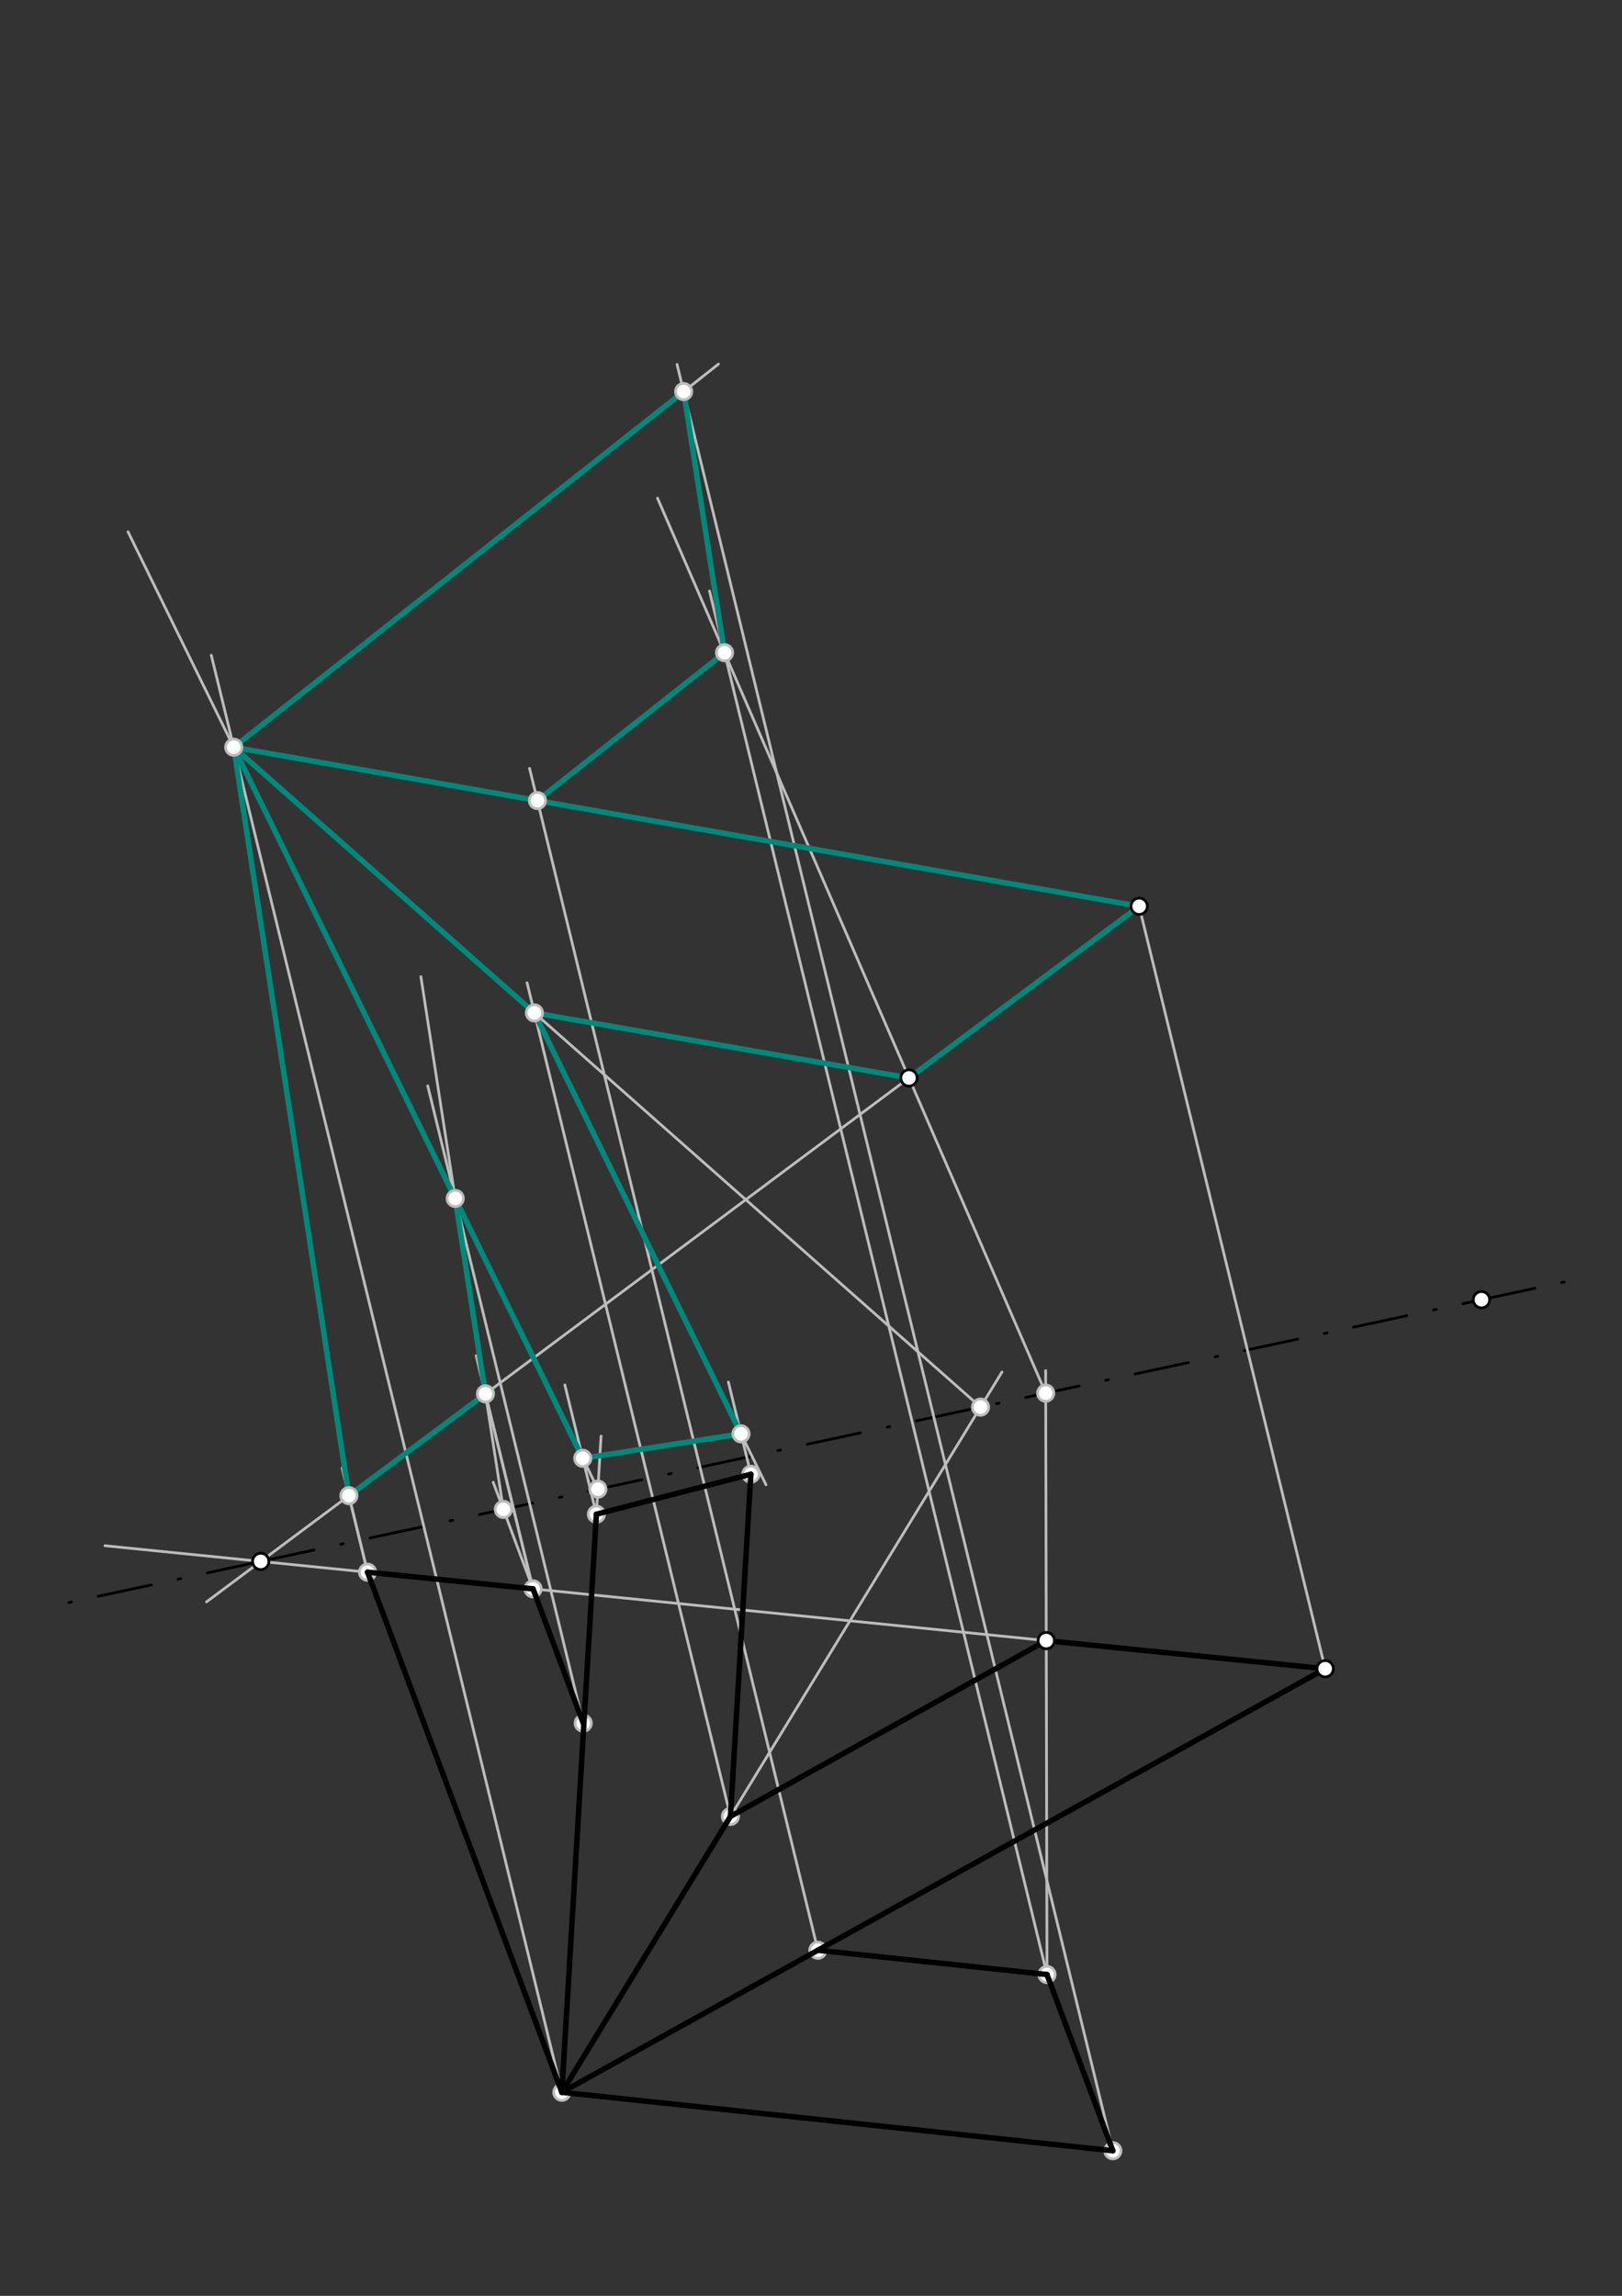 <svg xmlns="http://www.w3.org/2000/svg" class="svg--816" height="100%" preserveAspectRatio="xMidYMid meet" viewBox="0 0 595 842" width="100%"><rect x="0" y="0" width="595" height="842" fill="#333333" stroke="none"/><defs><marker id="marker-arrow" markerHeight="16" markerUnits="userSpaceOnUse" markerWidth="24" orient="auto-start-reverse" refX="24" refY="4" viewBox="0 0 24 8"><path d="M 0 0 L 24 4 L 0 8 z" stroke="inherit"></path></marker></defs><g class="aux-layer--949"><g class="element--733"><line stroke="#BDBDBD" stroke-dasharray="none" stroke-linecap="round" stroke-width="1" x1="486.111" x2="383.798" y1="612" y2="601.688"></line></g><g class="element--733"><line stroke="#BDBDBD" stroke-dasharray="none" stroke-linecap="round" stroke-width="1" x1="383.798" x2="38.508" y1="601.688" y2="566.887"></line></g><g class="element--733"><line stroke="#BDBDBD" stroke-dasharray="none" stroke-linecap="round" stroke-width="1" x1="417.879" x2="333.444" y1="332.376" y2="395.333"></line></g><g class="element--733"><line stroke="#BDBDBD" stroke-dasharray="none" stroke-linecap="round" stroke-width="1" x1="333.444" x2="75.756" y1="395.333" y2="587.475"></line></g><g class="element--733"><line stroke="#000000" stroke-dasharray="20, 10, 1, 10" stroke-linecap="round" stroke-width="1" x1="95.644" x2="543.444" y1="572.646" y2="476.667"></line></g><g class="element--733"><line stroke="#000000" stroke-dasharray="20, 10, 1, 10" stroke-linecap="round" stroke-width="1" x1="543.444" x2="580.3" y1="476.667" y2="468.767"></line></g><g class="element--733"><line stroke="#000000" stroke-dasharray="20, 10, 1, 10" stroke-linecap="round" stroke-width="1" x1="95.644" x2="21.9" y1="572.646" y2="588.452"></line></g><g class="element--733"><line stroke="#BDBDBD" stroke-dasharray="none" stroke-linecap="round" stroke-width="1" x1="486.111" x2="417.879" y1="612" y2="332.376"></line></g><g class="element--733"><line stroke="#BDBDBD" stroke-dasharray="none" stroke-linecap="round" stroke-width="1" x1="134.832" x2="125.502" y1="576.595" y2="538.362"></line></g><g class="element--733"><line stroke="#BDBDBD" stroke-dasharray="none" stroke-linecap="round" stroke-width="1" x1="195.538" x2="174.668" y1="582.714" y2="497.184"></line></g><g class="element--733"><line stroke="#BDBDBD" stroke-dasharray="none" stroke-linecap="round" stroke-width="1" x1="213.947" x2="195.538" y1="631.974" y2="582.714"></line></g><g class="element--733"><line stroke="#BDBDBD" stroke-dasharray="none" stroke-linecap="round" stroke-width="1" x1="195.538" x2="180.926" y1="582.714" y2="543.612"></line></g><g class="element--733"><line stroke="#BDBDBD" stroke-dasharray="none" stroke-linecap="round" stroke-width="1" x1="184.647" x2="178.082" y1="553.569" y2="511.177"></line></g><g class="element--733"><line stroke="#BDBDBD" stroke-dasharray="none" stroke-linecap="round" stroke-width="1" x1="178.082" x2="154.393" y1="511.177" y2="358.199"></line></g><g class="element--733"><line stroke="#BDBDBD" stroke-dasharray="none" stroke-linecap="round" stroke-width="1" x1="213.947" x2="156.909" y1="631.974" y2="398.226"></line></g><g class="element--733"><line stroke="#BDBDBD" stroke-dasharray="none" stroke-linecap="round" stroke-width="1" x1="195.538" x2="175.821" y1="582.714" y2="501.911"></line></g><g class="element--733"><line stroke="#BDBDBD" stroke-dasharray="none" stroke-linecap="round" stroke-width="1" x1="134.832" x2="126.079" y1="576.595" y2="540.725"></line></g><g class="element--733"><line stroke="#BDBDBD" stroke-dasharray="none" stroke-linecap="round" stroke-width="1" x1="206.111" x2="220.489" y1="767.333" y2="526.69"></line></g><g class="element--733"><line stroke="#BDBDBD" stroke-dasharray="none" stroke-linecap="round" stroke-width="1" x1="219.327" x2="166.987" y1="546.136" y2="439.525"></line></g><g class="element--733"><line stroke="#BDBDBD" stroke-dasharray="none" stroke-linecap="round" stroke-width="1" x1="166.987" x2="46.96" y1="439.525" y2="195.045"></line></g><g class="element--733"><line stroke="#BDBDBD" stroke-dasharray="none" stroke-linecap="round" stroke-width="1" x1="206.111" x2="77.507" y1="767.333" y2="240.297"></line></g><g class="element--733"><line stroke="#BDBDBD" stroke-dasharray="none" stroke-linecap="round" stroke-width="1" x1="384.072" x2="383.798" y1="724.148" y2="601.688"></line></g><g class="element--733"><line stroke="#BDBDBD" stroke-dasharray="none" stroke-linecap="round" stroke-width="1" x1="383.798" x2="383.576" y1="601.688" y2="502.668"></line></g><g class="element--733"><line stroke="#BDBDBD" stroke-dasharray="none" stroke-linecap="round" stroke-width="1" x1="383.594" x2="333.444" y1="510.928" y2="395.333"></line></g><g class="element--733"><line stroke="#BDBDBD" stroke-dasharray="none" stroke-linecap="round" stroke-width="1" x1="332.113" x2="241.191" y1="392.263" y2="182.692"></line></g><g class="element--733"><line stroke="#BDBDBD" stroke-dasharray="none" stroke-linecap="round" stroke-width="1" x1="384.072" x2="260.255" y1="724.148" y2="216.727"></line></g><g class="element--733"><line stroke="#BDBDBD" stroke-dasharray="none" stroke-linecap="round" stroke-width="1" x1="206.111" x2="267.946" y1="767.333" y2="666.16"></line></g><g class="element--733"><line stroke="#BDBDBD" stroke-dasharray="none" stroke-linecap="round" stroke-width="1" x1="267.946" x2="367.565" y1="666.16" y2="503.166"></line></g><g class="element--733"><line stroke="#BDBDBD" stroke-dasharray="none" stroke-linecap="round" stroke-width="1" x1="359.69" x2="85.74" y1="516.052" y2="274.035"></line></g><g class="element--733"><line stroke="#BDBDBD" stroke-dasharray="none" stroke-linecap="round" stroke-width="1" x1="267.946" x2="193.342" y1="666.16" y2="360.42"></line></g><g class="element--733"><line stroke="#BDBDBD" stroke-dasharray="none" stroke-linecap="round" stroke-width="1" x1="196.04" x2="281.004" y1="371.478" y2="544.539"></line></g><g class="element--733"><line stroke="#BDBDBD" stroke-dasharray="none" stroke-linecap="round" stroke-width="1" x1="275.444" x2="267.192" y1="540.667" y2="506.846"></line></g><g class="element--733"><line stroke="#BDBDBD" stroke-dasharray="none" stroke-linecap="round" stroke-width="1" x1="218.778" x2="207.203" y1="555.333" y2="507.899"></line></g><g class="element--733"><line stroke="#BDBDBD" stroke-dasharray="none" stroke-linecap="round" stroke-width="1" x1="85.74" x2="417.879" y1="274.035" y2="332.376"></line></g><g class="element--733"><line stroke="#BDBDBD" stroke-dasharray="none" stroke-linecap="round" stroke-width="1" x1="300.025" x2="194.259" y1="715.234" y2="281.788"></line></g><g class="element--733"><line stroke="#BDBDBD" stroke-dasharray="none" stroke-linecap="round" stroke-width="1" x1="197.141" x2="265.779" y1="293.603" y2="239.365"></line></g><g class="element--733"><line stroke="#BDBDBD" stroke-dasharray="none" stroke-linecap="round" stroke-width="1" x1="85.74" x2="263.546" y1="274.035" y2="133.531"></line></g><g class="element--733"><line stroke="#BDBDBD" stroke-dasharray="none" stroke-linecap="round" stroke-width="1" x1="408.221" x2="248.361" y1="788.769" y2="133.639"></line></g><g class="element--733"><line stroke="#00897B" stroke-dasharray="none" stroke-linecap="round" stroke-width="2" x1="127.984" x2="178.082" y1="548.532" y2="511.177"></line></g><g class="element--733"><line stroke="#00897B" stroke-dasharray="none" stroke-linecap="round" stroke-width="2" x1="178.082" x2="166.987" y1="511.177" y2="439.525"></line></g><g class="element--733"><line stroke="#00897B" stroke-dasharray="none" stroke-linecap="round" stroke-width="2" x1="166.987" x2="85.74" y1="439.525" y2="274.035"></line></g><g class="element--733"><line stroke="#00897B" stroke-dasharray="none" stroke-linecap="round" stroke-width="2" x1="85.74" x2="127.984" y1="274.035" y2="548.532"></line></g><g class="element--733"><line stroke="#00897B" stroke-dasharray="none" stroke-linecap="round" stroke-width="2" x1="213.773" x2="166.987" y1="534.822" y2="439.525"></line></g><g class="element--733"><line stroke="#00897B" stroke-dasharray="none" stroke-linecap="round" stroke-width="2" x1="213.773" x2="271.829" y1="534.822" y2="525.851"></line></g><g class="element--733"><line stroke="#00897B" stroke-dasharray="none" stroke-linecap="round" stroke-width="2" x1="271.829" x2="196.04" y1="525.851" y2="371.478"></line></g><g class="element--733"><line stroke="#00897B" stroke-dasharray="none" stroke-linecap="round" stroke-width="2" x1="196.04" x2="85.74" y1="371.478" y2="274.035"></line></g><g class="element--733"><line stroke="#00897B" stroke-dasharray="none" stroke-linecap="round" stroke-width="2" x1="196.04" x2="333.444" y1="371.478" y2="395.333"></line></g><g class="element--733"><line stroke="#00897B" stroke-dasharray="none" stroke-linecap="round" stroke-width="2" x1="333.444" x2="417.879" y1="395.333" y2="332.376"></line></g><g class="element--733"><line stroke="#00897B" stroke-dasharray="none" stroke-linecap="round" stroke-width="2" x1="417.879" x2="85.74" y1="332.376" y2="274.035"></line></g><g class="element--733"><line stroke="#00897B" stroke-dasharray="none" stroke-linecap="round" stroke-width="2" x1="197.141" x2="265.779" y1="293.603" y2="239.365"></line></g><g class="element--733"><line stroke="#00897B" stroke-dasharray="none" stroke-linecap="round" stroke-width="2" x1="265.779" x2="250.794" y1="239.365" y2="143.608"></line></g><g class="element--733"><line stroke="#00897B" stroke-dasharray="none" stroke-linecap="round" stroke-width="2" x1="250.794" x2="85.74" y1="143.608" y2="274.035"></line></g><g class="element--733"><circle cx="134.832" cy="576.595" r="3" stroke="#BDBDBD" stroke-width="1" fill="#ffffff"></circle>}</g><g class="element--733"><circle cx="195.538" cy="582.714" r="3" stroke="#BDBDBD" stroke-width="1" fill="#ffffff"></circle>}</g><g class="element--733"><circle cx="218.778" cy="555.333" r="3" stroke="#BDBDBD" stroke-width="1" fill="#ffffff"></circle>}</g><g class="element--733"><circle cx="275.444" cy="540.667" r="3" stroke="#BDBDBD" stroke-width="1" fill="#ffffff"></circle>}</g><g class="element--733"><circle cx="267.946" cy="666.16" r="3" stroke="#BDBDBD" stroke-width="1" fill="#ffffff"></circle>}</g><g class="element--733"><circle cx="213.947" cy="631.974" r="3" stroke="#BDBDBD" stroke-width="1" fill="#ffffff"></circle>}</g><g class="element--733"><circle cx="206.111" cy="767.333" r="3" stroke="#BDBDBD" stroke-width="1" fill="#ffffff"></circle>}</g><g class="element--733"><circle cx="408.221" cy="788.769" r="3" stroke="#BDBDBD" stroke-width="1" fill="#ffffff"></circle>}</g><g class="element--733"><circle cx="384.072" cy="724.148" r="3" stroke="#BDBDBD" stroke-width="1" fill="#ffffff"></circle>}</g><g class="element--733"><circle cx="300.025" cy="715.234" r="3" stroke="#BDBDBD" stroke-width="1" fill="#ffffff"></circle>}</g><g class="element--733"><circle cx="127.984" cy="548.532" r="3" stroke="#BDBDBD" stroke-width="1" fill="#ffffff"></circle>}</g><g class="element--733"><circle cx="178.082" cy="511.177" r="3" stroke="#BDBDBD" stroke-width="1" fill="#ffffff"></circle>}</g><g class="element--733"><circle cx="184.647" cy="553.569" r="3" stroke="#BDBDBD" stroke-width="1" fill="#ffffff"></circle>}</g><g class="element--733"><circle cx="166.987" cy="439.525" r="3" stroke="#BDBDBD" stroke-width="1" fill="#ffffff"></circle>}</g><g class="element--733"><circle cx="219.327" cy="546.136" r="3" stroke="#BDBDBD" stroke-width="1" fill="#ffffff"></circle>}</g><g class="element--733"><circle cx="85.74" cy="274.035" r="3" stroke="#BDBDBD" stroke-width="1" fill="#ffffff"></circle>}</g><g class="element--733"><circle cx="383.594" cy="510.928" r="3" stroke="#BDBDBD" stroke-width="1" fill="#ffffff"></circle>}</g><g class="element--733"><circle cx="265.779" cy="239.365" r="3" stroke="#BDBDBD" stroke-width="1" fill="#ffffff"></circle>}</g><g class="element--733"><circle cx="359.69" cy="516.052" r="3" stroke="#BDBDBD" stroke-width="1" fill="#ffffff"></circle>}</g><g class="element--733"><circle cx="196.04" cy="371.478" r="3" stroke="#BDBDBD" stroke-width="1" fill="#ffffff"></circle>}</g><g class="element--733"><circle cx="271.829" cy="525.851" r="3" stroke="#BDBDBD" stroke-width="1" fill="#ffffff"></circle>}</g><g class="element--733"><circle cx="213.773" cy="534.822" r="3" stroke="#BDBDBD" stroke-width="1" fill="#ffffff"></circle>}</g><g class="element--733"><circle cx="197.141" cy="293.603" r="3" stroke="#BDBDBD" stroke-width="1" fill="#ffffff"></circle>}</g><g class="element--733"><circle cx="250.794" cy="143.608" r="3" stroke="#BDBDBD" stroke-width="1" fill="#ffffff"></circle>}</g></g><g class="main-layer--75a"><g class="element--733"><line stroke="#000000" stroke-dasharray="none" stroke-linecap="round" stroke-width="2" x1="206.111" x2="408.221" y1="767.333" y2="788.769"></line></g><g class="element--733"><line stroke="#000000" stroke-dasharray="none" stroke-linecap="round" stroke-width="2" x1="408.221" x2="384.072" y1="788.769" y2="724.148"></line></g><g class="element--733"><line stroke="#000000" stroke-dasharray="none" stroke-linecap="round" stroke-width="2" x1="384.072" x2="300.025" y1="724.148" y2="715.234"></line></g><g class="element--733"><line stroke="#000000" stroke-dasharray="none" stroke-linecap="round" stroke-width="2" x1="206.111" x2="486.111" y1="767.333" y2="612"></line></g><g class="element--733"><line stroke="#000000" stroke-dasharray="none" stroke-linecap="round" stroke-width="2" x1="486.111" x2="383.798" y1="612" y2="601.688"></line></g><g class="element--733"><line stroke="#000000" stroke-dasharray="none" stroke-linecap="round" stroke-width="2" x1="383.798" x2="267.946" y1="601.688" y2="666.16"></line></g><g class="element--733"><line stroke="#000000" stroke-dasharray="none" stroke-linecap="round" stroke-width="2" x1="267.946" x2="275.444" y1="666.16" y2="540.667"></line></g><g class="element--733"><line stroke="#000000" stroke-dasharray="none" stroke-linecap="round" stroke-width="2" x1="267.946" x2="206.111" y1="666.16" y2="767.333"></line></g><g class="element--733"><line stroke="#000000" stroke-dasharray="none" stroke-linecap="round" stroke-width="2" x1="206.111" x2="218.778" y1="767.333" y2="555.333"></line></g><g class="element--733"><line stroke="#000000" stroke-dasharray="none" stroke-linecap="round" stroke-width="2" x1="218.778" x2="275.444" y1="555.333" y2="540.667"></line></g><g class="element--733"><line stroke="#000000" stroke-dasharray="none" stroke-linecap="round" stroke-width="2" x1="134.832" x2="206.111" y1="576.595" y2="767.333"></line></g><g class="element--733"><line stroke="#000000" stroke-dasharray="none" stroke-linecap="round" stroke-width="2" x1="195.538" x2="213.947" y1="582.714" y2="631.974"></line></g><g class="element--733"><line stroke="#000000" stroke-dasharray="none" stroke-linecap="round" stroke-width="2" x1="134.832" x2="195.538" y1="576.595" y2="582.714"></line></g><g class="element--733"><circle cx="486.111" cy="612" r="3" stroke="#000000" stroke-width="1" fill="#ffffff"></circle>}</g><g class="element--733"><circle cx="333.444" cy="395.333" r="3" stroke="#000000" stroke-width="1" fill="#ffffff"></circle>}</g><g class="element--733"><circle cx="417.879" cy="332.376" r="3" stroke="#000000" stroke-width="1" fill="#ffffff"></circle>}</g><g class="element--733"><circle cx="543.444" cy="476.667" r="3" stroke="#000000" stroke-width="1" fill="#ffffff"></circle>}</g><g class="element--733"><circle cx="383.798" cy="601.688" r="3" stroke="#000000" stroke-width="1" fill="#ffffff"></circle>}</g><g class="element--733"><circle cx="95.644" cy="572.646" r="3" stroke="#000000" stroke-width="1" fill="#ffffff"></circle>}</g></g><g class="snaps-layer--ac6"></g><g class="temp-layer--52d"></g></svg>